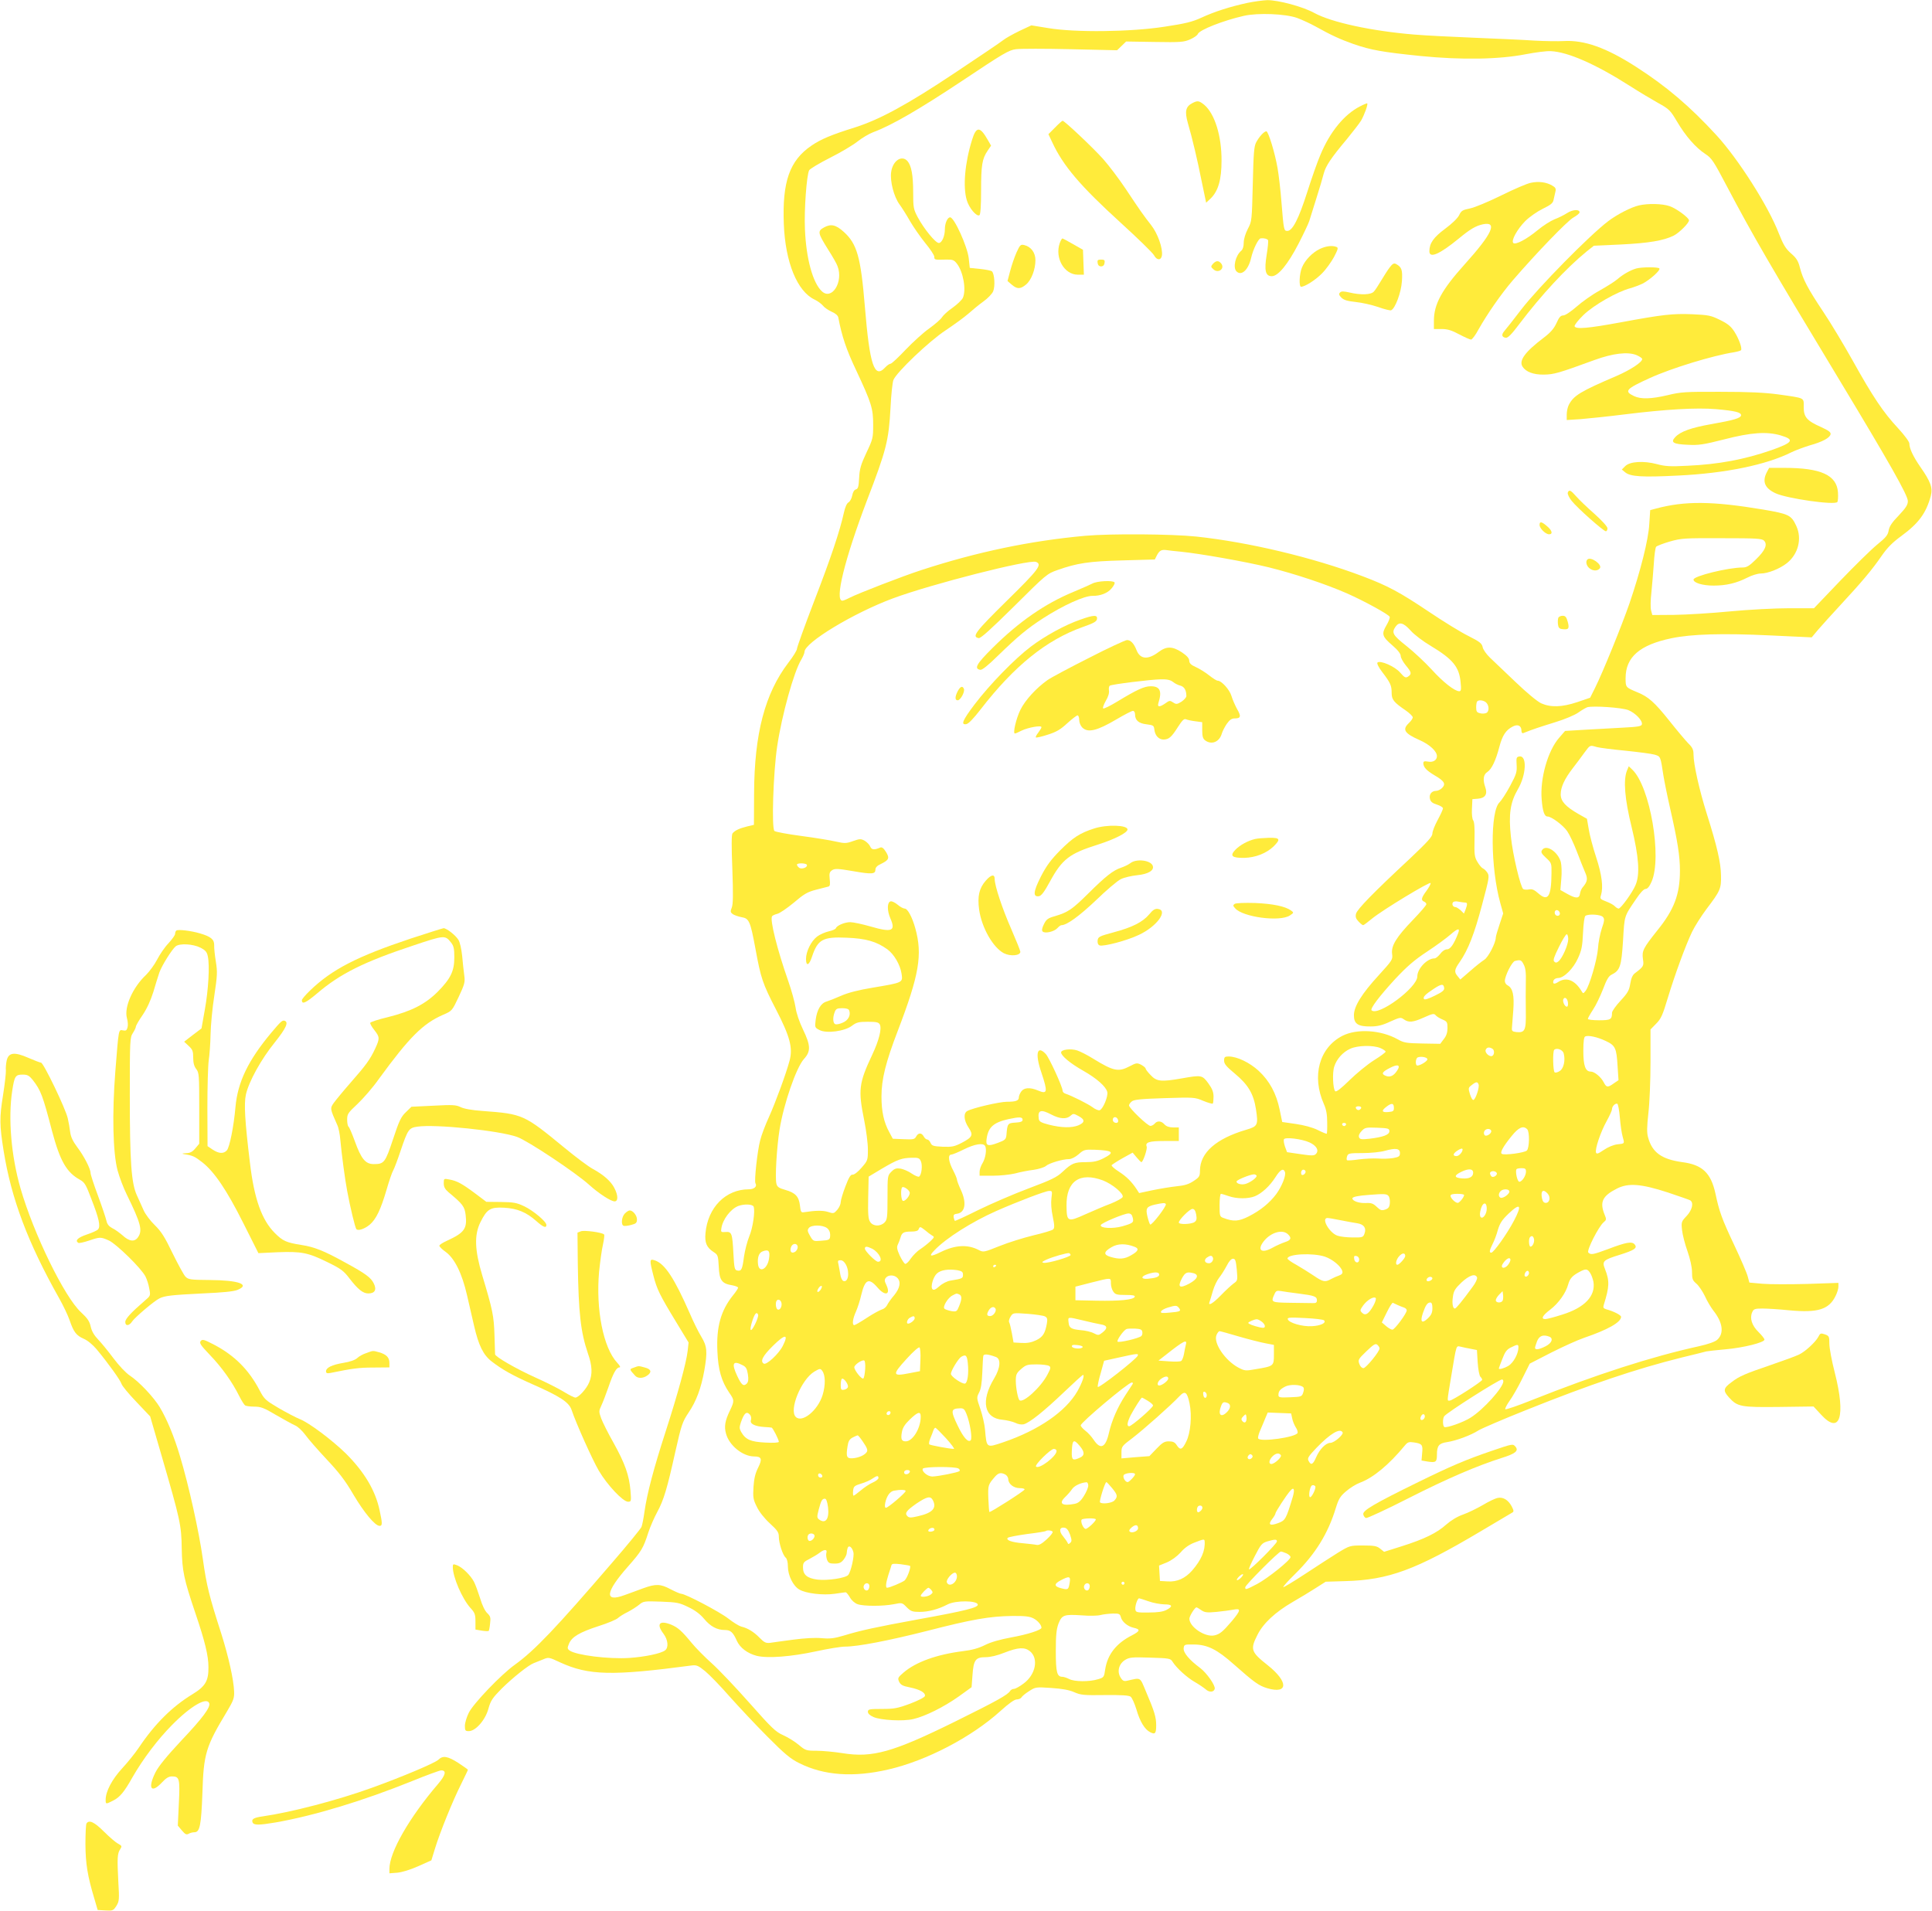 <?xml version="1.0" standalone="no"?>
<!DOCTYPE svg PUBLIC "-//W3C//DTD SVG 20010904//EN"
 "http://www.w3.org/TR/2001/REC-SVG-20010904/DTD/svg10.dtd">
<svg version="1.0" xmlns="http://www.w3.org/2000/svg"
 width="1280pt" height="1266pt" viewBox="0 0 1280 1266"
 preserveAspectRatio="xMidYMid meet">
<g transform="translate(0,1266) scale(0.1,-0.1)"
fill="#ffeb3b" stroke="none">
<path d="M8265 12641 c-115 -25 -219 -58 -305 -98 -61 -28 -106 -39 -245 -60
-225 -35 -594 -39 -771 -9 l-111 18 -79 -37 c-43 -21 -92 -48 -109 -62 -16
-13 -161 -111 -322 -218 -312 -208 -495 -307 -658 -359 -157 -49 -226 -78
-289 -121 -145 -99 -194 -239 -183 -520 10 -254 89 -446 204 -500 21 -10 45
-28 55 -40 9 -12 35 -30 57 -40 26 -11 43 -26 45 -39 24 -125 52 -210 119
-351 101 -216 112 -251 112 -360 0 -86 -2 -95 -45 -185 -37 -79 -45 -107 -48
-167 -3 -58 -7 -72 -22 -76 -11 -3 -20 -18 -24 -41 -4 -19 -15 -40 -25 -45
-11 -6 -22 -32 -30 -68 -27 -122 -86 -299 -197 -586 -63 -164 -114 -306 -114
-316 0 -10 -25 -51 -57 -92 -155 -204 -225 -468 -227 -864 l-1 -210 -46 -11
c-52 -13 -81 -27 -96 -46 -7 -9 -7 -88 -1 -238 6 -168 5 -232 -4 -254 -10 -25
-9 -31 7 -43 11 -7 37 -16 58 -20 50 -8 58 -26 92 -209 36 -196 47 -230 137
-404 92 -178 112 -254 89 -338 -22 -83 -92 -274 -136 -372 -24 -52 -51 -123
-59 -157 -18 -68 -40 -269 -31 -283 13 -21 -8 -40 -44 -40 -153 0 -272 -120
-287 -291 -6 -63 8 -95 53 -124 29 -19 31 -23 35 -98 4 -90 20 -112 89 -123
22 -4 39 -11 39 -16 0 -5 -15 -28 -34 -51 -80 -100 -111 -208 -103 -372 5
-121 27 -197 78 -272 35 -50 35 -56 5 -119 -33 -68 -39 -106 -26 -153 21 -78
110 -150 185 -151 51 0 57 -16 28 -74 -19 -38 -27 -71 -31 -128 -4 -69 -2 -84
22 -131 15 -33 50 -77 86 -110 51 -47 60 -60 60 -89 0 -42 26 -123 46 -139 8
-7 14 -30 14 -58 0 -59 35 -130 76 -153 44 -26 157 -39 234 -28 36 5 69 10 73
10 4 0 17 -15 28 -34 11 -20 33 -39 51 -45 40 -14 169 -14 240 0 54 11 55 11
85 -20 27 -27 38 -31 85 -31 59 0 124 17 187 50 53 27 194 26 199 -1 4 -20
-78 -41 -398 -99 -273 -50 -380 -73 -487 -106 -67 -20 -94 -23 -150 -18 -42 4
-113 0 -188 -10 -66 -9 -135 -18 -153 -21 -27 -3 -39 2 -70 34 -39 40 -79 64
-122 74 -14 4 -52 27 -85 53 -58 45 -284 164 -312 164 -7 0 -39 14 -70 30 -67
36 -98 37 -183 6 -36 -13 -91 -34 -123 -45 -135 -50 -127 19 23 189 90 102
102 122 135 225 13 40 40 101 59 136 44 81 66 156 120 399 41 182 47 199 89
262 50 74 82 160 103 276 22 126 19 162 -20 226 -19 31 -53 100 -76 154 -102
232 -164 328 -231 351 -36 12 -37 5 -10 -101 23 -90 42 -129 151 -308 l82
-135 -6 -55 c-9 -80 -65 -284 -146 -535 -79 -244 -123 -410 -140 -530 -6 -44
-15 -90 -20 -102 -5 -12 -93 -120 -197 -240 -370 -430 -510 -578 -642 -673
-91 -65 -274 -256 -305 -318 -14 -28 -26 -67 -26 -87 0 -31 3 -35 26 -35 45 0
110 74 130 149 15 54 27 71 88 133 74 73 177 155 211 168 11 4 38 15 60 24 40
17 40 17 117 -19 188 -86 344 -90 870 -20 32 4 44 0 90 -38 29 -24 102 -99
162 -168 61 -68 173 -188 250 -265 115 -116 154 -148 211 -176 163 -82 359
-96 591 -42 252 58 551 214 743 388 54 49 92 76 107 76 12 0 27 6 31 13 4 8
27 27 51 42 42 27 44 28 147 21 73 -5 118 -13 152 -28 43 -19 64 -21 203 -19
114 1 159 -2 171 -11 9 -7 26 -45 38 -84 23 -80 55 -133 91 -151 33 -17 40 -9
40 46 0 53 -11 91 -68 224 -41 98 -31 92 -124 71 -21 -5 -30 -1 -43 20 -26 39
-13 91 28 117 29 18 45 20 167 16 128 -4 135 -5 149 -28 26 -41 94 -103 146
-133 28 -16 60 -38 72 -48 24 -23 56 -21 61 3 4 23 -53 104 -96 137 -73 54
-113 102 -110 131 3 25 5 26 69 25 89 -1 153 -33 264 -132 137 -121 165 -141
222 -158 138 -40 140 42 4 151 -114 90 -119 106 -70 203 38 76 117 150 234
218 47 27 115 68 152 92 l66 42 131 4 c287 8 465 74 896 330 107 63 201 119
209 124 11 6 11 13 -3 40 -23 44 -58 65 -94 57 -16 -3 -60 -24 -98 -47 -38
-22 -97 -51 -131 -63 -38 -13 -80 -39 -111 -66 -62 -56 -146 -97 -295 -144
l-117 -37 -26 21 c-22 18 -41 21 -114 21 -86 0 -87 0 -166 -48 -43 -27 -141
-90 -218 -141 -76 -50 -141 -89 -144 -87 -3 3 33 43 79 88 134 132 218 268
269 436 19 61 29 78 68 111 25 22 67 48 92 57 89 33 193 120 297 246 19 23 27
26 60 21 55 -8 61 -16 55 -72 l-4 -48 41 -7 c54 -8 61 -3 61 45 0 60 13 76 67
84 60 9 158 45 209 78 22 13 163 74 314 134 426 171 733 274 1030 348 80 19
154 38 165 41 11 2 69 9 129 14 115 10 256 45 256 64 0 7 -18 29 -40 51 -44
43 -59 92 -41 131 9 21 17 24 68 24 32 0 113 -5 180 -12 185 -17 259 5 303 93
11 21 20 50 20 64 l0 25 -207 -7 c-115 -3 -247 -3 -295 1 l-88 8 -11 41 c-6
23 -46 116 -89 207 -83 176 -99 221 -125 343 -30 136 -87 190 -220 207 -136
19 -199 64 -226 164 -9 31 -8 69 2 161 8 66 14 217 14 337 l0 217 38 39 c32
32 43 58 76 168 48 158 118 349 161 439 17 36 61 105 96 152 92 121 98 135 96
223 -1 83 -25 190 -95 411 -49 156 -87 326 -87 390 0 32 -7 47 -35 74 -19 20
-75 86 -124 148 -99 124 -140 161 -215 191 -76 32 -76 32 -76 93 0 139 93 220
303 264 134 28 338 34 653 19 l277 -13 41 49 c23 27 91 102 151 167 140 151
209 233 272 325 36 52 71 88 129 130 116 85 165 152 196 266 14 53 -1 95 -69
192 -47 68 -73 122 -73 155 0 12 -31 54 -75 102 -98 105 -167 208 -300 447
-60 107 -148 254 -196 325 -102 153 -134 214 -154 291 -11 45 -23 64 -59 95
-36 32 -51 57 -81 133 -69 180 -269 493 -412 649 -177 193 -335 327 -535 455
-196 126 -342 178 -478 170 -36 -2 -123 -1 -195 3 -71 5 -251 13 -400 19 -148
6 -326 15 -395 21 -281 23 -549 81 -662 143 -76 42 -240 86 -313 85 -27 -1
-86 -9 -130 -18z m329 -100 c32 -12 87 -37 121 -56 108 -60 163 -85 253 -117
116 -40 190 -53 443 -79 272 -27 522 -23 699 12 63 12 137 22 165 20 112 -5
297 -86 521 -229 61 -39 146 -90 189 -114 74 -41 81 -48 126 -124 57 -96 122
-171 187 -214 43 -28 55 -47 145 -218 171 -324 284 -519 739 -1272 338 -560
458 -772 458 -810 0 -25 -13 -45 -60 -95 -45 -46 -62 -72 -67 -99 -5 -31 -18
-47 -77 -95 -39 -32 -149 -140 -245 -240 l-173 -181 -165 0 c-91 0 -267 -9
-392 -21 -124 -12 -291 -22 -370 -23 l-144 -1 -8 30 c-5 16 -4 70 2 120 5 49
12 135 16 190 3 55 10 105 15 112 5 6 46 22 91 35 77 22 98 23 345 22 227 0
265 -2 279 -16 25 -26 8 -65 -53 -124 -43 -43 -62 -54 -87 -54 -98 0 -327 -57
-327 -80 0 -22 61 -40 132 -40 85 0 152 16 225 53 29 15 68 27 88 27 47 0 126
31 174 69 75 60 101 162 62 246 -33 72 -50 80 -221 109 -335 56 -517 58 -710
6 l-37 -10 -6 -92 c-6 -105 -58 -311 -132 -528 -50 -144 -175 -453 -228 -559
l-32 -64 -85 -29 c-102 -34 -176 -36 -239 -8 -26 12 -96 70 -170 141 -69 66
-145 138 -169 161 -24 23 -46 54 -49 70 -5 25 -19 36 -94 74 -49 24 -166 96
-261 160 -194 130 -271 172 -443 237 -329 124 -753 225 -1100 262 -164 17
-566 20 -735 5 -365 -33 -721 -108 -1085 -227 -121 -39 -418 -154 -477 -184
-21 -11 -41 -19 -47 -19 -53 0 15 274 162 662 130 338 145 398 157 617 4 86
13 168 19 183 19 50 238 259 347 330 55 37 123 86 150 110 27 24 72 61 100 81
28 20 57 50 64 67 14 33 9 115 -8 132 -5 5 -40 12 -78 16 l-69 7 -7 65 c-9 77
-96 270 -123 270 -18 0 -35 -39 -35 -79 0 -46 -20 -91 -40 -91 -22 0 -98 93
-140 171 -28 53 -30 64 -30 165 0 114 -12 177 -38 207 -38 42 -98 2 -108 -74
-8 -60 18 -163 56 -214 16 -22 47 -71 69 -110 22 -38 67 -103 100 -144 34 -41
61 -82 61 -92 0 -21 2 -21 76 -19 45 1 54 -2 73 -26 43 -54 64 -175 40 -228
-7 -14 -37 -43 -68 -65 -31 -21 -62 -50 -70 -63 -7 -12 -44 -45 -83 -73 -39
-27 -110 -92 -158 -142 -48 -51 -93 -93 -100 -93 -7 0 -23 -11 -36 -25 -71
-77 -102 15 -134 403 -27 329 -52 416 -139 495 -53 48 -85 55 -130 31 -46 -25
-44 -36 24 -145 30 -47 59 -97 64 -113 40 -104 -38 -228 -104 -166 -60 56
-104 216 -112 410 -6 128 11 360 28 392 6 10 68 47 139 83 70 35 152 84 182
108 29 23 76 51 103 61 122 45 306 152 589 340 273 182 309 204 357 210 30 4
193 4 362 0 l308 -7 30 29 30 29 189 -3 c172 -3 193 -1 235 17 25 11 48 27 51
36 11 27 168 89 305 120 92 21 275 14 353 -14z m-774 -3536 c130 -13 431 -66
586 -104 173 -43 378 -111 519 -173 113 -50 276 -139 282 -155 3 -6 -7 -32
-22 -57 -33 -57 -29 -73 41 -133 35 -30 54 -55 54 -69 0 -12 16 -41 35 -64 38
-45 39 -57 12 -74 -15 -9 -23 -4 -50 27 -34 41 -133 84 -151 67 -5 -5 7 -31
31 -62 55 -72 63 -90 63 -138 0 -46 14 -63 93 -117 26 -18 47 -39 47 -46 0 -7
-11 -24 -25 -37 -47 -44 -31 -69 73 -115 65 -29 112 -73 112 -105 0 -27 -26
-43 -60 -36 -24 4 -30 2 -30 -12 1 -26 21 -47 74 -79 64 -37 76 -56 52 -82
-11 -12 -29 -21 -41 -21 -30 0 -49 -24 -41 -54 5 -19 17 -28 46 -37 22 -7 40
-18 40 -25 0 -7 -16 -42 -35 -77 -19 -35 -35 -75 -35 -90 0 -20 -31 -54 -147
-164 -245 -228 -351 -337 -359 -367 -5 -21 -1 -33 17 -52 12 -13 26 -24 30
-24 4 0 31 20 61 45 70 57 382 246 386 234 2 -5 -10 -28 -27 -51 -35 -47 -38
-63 -16 -72 8 -3 15 -11 15 -17 0 -7 -40 -53 -88 -103 -111 -115 -146 -172
-139 -226 5 -38 2 -42 -87 -140 -114 -124 -166 -208 -166 -267 0 -57 27 -75
111 -74 46 0 78 8 129 32 65 29 70 30 91 15 33 -23 60 -20 134 13 55 25 66 27
76 15 7 -9 27 -21 46 -29 30 -13 33 -18 33 -56 0 -29 -7 -52 -24 -73 l-24 -32
-118 2 c-107 2 -124 5 -164 28 -112 62 -269 72 -366 23 -154 -79 -205 -267
-123 -452 16 -36 22 -70 22 -122 1 -40 -1 -74 -3 -75 -3 -1 -30 10 -60 25 -34
17 -90 32 -145 40 l-90 13 -17 82 c-22 107 -67 190 -139 257 -60 55 -143 95
-199 95 -26 0 -30 -4 -30 -28 0 -21 15 -39 73 -87 87 -73 122 -132 138 -234
16 -105 12 -114 -63 -136 -201 -59 -307 -152 -308 -271 0 -37 -4 -44 -42 -69
-31 -21 -60 -30 -113 -35 -38 -4 -110 -16 -159 -26 l-89 -19 -16 25 c-34 51
-67 84 -118 117 -30 19 -51 38 -48 43 3 4 35 25 72 46 l67 37 26 -31 c15 -18
29 -32 32 -32 11 0 41 89 35 103 -11 28 16 37 115 37 l98 0 0 45 0 45 -38 0
c-26 0 -45 7 -57 20 -21 24 -48 26 -65 5 -7 -8 -20 -15 -28 -15 -19 0 -142
118 -142 136 0 6 8 18 18 26 13 12 58 17 217 22 195 6 201 6 257 -18 32 -13
60 -21 63 -18 3 3 5 24 5 46 0 31 -9 53 -35 89 -40 54 -45 55 -175 32 -137
-24 -167 -21 -206 21 -19 19 -34 39 -34 44 0 5 -13 16 -29 25 -28 14 -33 13
-77 -10 -74 -39 -107 -32 -239 49 -38 24 -87 49 -108 56 -43 14 -107 6 -107
-13 0 -22 61 -73 146 -121 90 -51 151 -105 160 -141 7 -28 -28 -113 -50 -121
-8 -3 -30 6 -48 20 -30 22 -133 74 -180 90 -10 3 -18 12 -18 19 0 26 -89 219
-111 243 -58 62 -73 4 -30 -121 44 -132 41 -147 -23 -120 -52 22 -92 19 -110
-7 -9 -12 -16 -30 -16 -39 0 -22 -20 -29 -80 -29 -47 0 -225 -41 -261 -61 -27
-14 -24 -62 8 -110 33 -50 27 -63 -47 -102 -47 -24 -63 -27 -124 -25 -63 3
-72 6 -81 26 -5 12 -15 22 -22 22 -7 0 -17 9 -23 20 -14 26 -36 26 -50 0 -10
-19 -19 -21 -83 -18 l-72 3 -23 43 c-36 65 -52 137 -52 237 0 114 28 227 108
435 142 371 165 504 116 680 -21 75 -51 130 -70 130 -9 0 -30 11 -46 25 -17
14 -38 25 -47 23 -24 -5 -25 -60 -2 -113 37 -84 11 -95 -130 -54 -56 16 -117
29 -136 29 -36 0 -89 -22 -95 -40 -2 -6 -23 -16 -48 -21 -25 -6 -59 -21 -76
-34 -40 -30 -74 -99 -74 -149 0 -51 21 -43 40 16 38 114 72 132 229 125 128
-5 198 -25 270 -77 44 -32 85 -102 94 -161 9 -60 11 -59 -191 -93 -92 -15
-162 -33 -208 -53 -38 -17 -82 -34 -98 -39 -38 -11 -63 -54 -72 -121 -6 -50
-6 -52 26 -68 46 -24 167 -8 215 29 29 22 44 26 104 26 57 0 72 -3 80 -18 14
-27 -5 -105 -51 -202 -88 -187 -93 -232 -53 -430 14 -68 25 -156 25 -196 0
-71 -1 -74 -42 -121 -24 -28 -49 -47 -59 -46 -13 2 -25 -17 -48 -78 -17 -44
-31 -91 -31 -104 0 -13 -10 -36 -23 -51 -22 -25 -25 -26 -61 -14 -34 11 -83
10 -161 -2 -17 -3 -21 4 -25 44 -7 60 -30 85 -97 104 -43 12 -54 20 -59 41
-10 38 2 242 21 360 27 168 110 409 161 466 47 51 45 90 -6 196 -24 50 -44
108 -49 145 -5 34 -27 114 -49 177 -73 208 -122 404 -107 428 3 5 18 12 34 16
16 3 65 37 110 74 68 58 90 71 148 86 37 9 74 19 82 21 10 3 12 16 8 50 -4 38
-1 47 17 59 18 11 38 10 138 -7 126 -22 148 -20 148 11 0 13 12 26 35 36 55
27 60 39 35 80 -16 26 -27 34 -39 29 -40 -17 -56 -15 -66 8 -5 12 -22 29 -37
38 -25 13 -32 13 -77 -3 -45 -16 -55 -16 -113 -3 -34 8 -137 25 -228 37 -91
12 -171 27 -179 33 -20 16 -8 387 18 561 31 208 111 496 160 575 11 19 21 42
21 51 0 61 324 257 585 354 252 94 903 260 949 242 43 -17 17 -51 -195 -259
-209 -206 -232 -237 -185 -246 13 -3 82 60 235 211 211 210 218 216 287 240
130 46 207 58 432 64 l213 6 14 28 c17 32 31 39 65 34 14 -2 54 -7 90 -10z
m1525 -522 c23 -27 84 -73 135 -103 146 -88 188 -139 197 -242 5 -46 3 -58 -9
-58 -30 0 -107 60 -183 144 -44 48 -119 118 -167 156 -91 72 -100 88 -72 128
24 34 52 27 99 -25z m498 -475 c22 -17 26 -58 6 -71 -9 -5 -28 -7 -42 -3 -23
5 -27 12 -27 40 0 18 3 36 7 39 10 11 38 8 56 -5z m945 -53 c47 -19 95 -69 90
-94 -3 -13 -24 -17 -123 -22 -66 -4 -180 -10 -253 -14 l-133 -8 -39 -45 c-75
-85 -128 -271 -116 -409 6 -78 18 -113 39 -113 26 0 103 -58 130 -97 16 -23
44 -83 64 -135 19 -51 44 -112 54 -136 20 -44 17 -63 -16 -102 -7 -8 -15 -26
-17 -40 -4 -34 -26 -35 -82 -4 l-48 27 6 73 c4 42 2 90 -3 112 -19 69 -98 120
-124 80 -10 -14 -5 -23 26 -52 36 -33 37 -36 36 -102 -1 -154 -23 -189 -85
-135 -28 25 -43 32 -63 28 -15 -3 -32 -2 -39 2 -18 11 -70 229 -82 348 -16
148 -4 227 46 313 56 95 62 225 11 218 -20 -3 -22 -8 -19 -55 3 -47 -1 -62
-43 -140 -26 -49 -58 -97 -70 -109 -63 -58 -60 -435 5 -668 l19 -68 -24 -73
c-14 -41 -25 -79 -25 -87 0 -35 -50 -131 -76 -147 -16 -10 -58 -43 -94 -75
l-65 -56 -17 21 c-25 29 -23 44 13 95 56 81 97 186 148 379 47 176 50 191 35
213 -8 12 -21 25 -29 28 -8 3 -24 22 -36 42 -20 33 -22 49 -20 150 2 73 -1
118 -9 127 -6 8 -10 40 -8 77 l3 63 37 3 c48 4 64 30 49 74 -18 51 -14 86 13
103 29 19 56 76 80 168 20 75 43 110 88 133 34 18 58 6 58 -28 0 -12 5 -18 13
-15 59 24 108 40 208 71 66 20 132 48 156 65 22 16 49 31 59 35 39 11 229 -2
272 -19z m-208 -245 c19 -5 105 -16 190 -24 85 -9 172 -20 192 -26 40 -12 39
-10 58 -135 6 -38 26 -138 45 -221 50 -219 65 -316 65 -413 0 -156 -38 -258
-150 -396 -93 -117 -103 -135 -95 -190 7 -45 4 -50 -53 -93 -16 -12 -25 -33
-31 -69 -7 -44 -16 -61 -64 -113 -32 -34 -57 -70 -57 -80 0 -45 -9 -50 -86
-50 -41 0 -74 4 -74 9 0 5 15 32 34 61 19 28 48 89 66 135 24 64 38 88 57 97
56 28 65 54 76 225 10 170 6 158 87 277 27 41 51 66 62 66 13 0 26 16 40 48
71 161 -10 632 -128 743 l-23 22 -12 -29 c-25 -62 -15 -188 31 -374 48 -198
56 -314 26 -384 -20 -49 -97 -155 -112 -156 -6 0 -17 7 -24 14 -6 8 -32 23
-56 32 -42 16 -45 19 -37 43 16 53 6 135 -32 251 -21 63 -43 147 -49 185 l-12
70 -55 31 c-87 50 -119 85 -119 131 0 48 26 103 80 173 23 30 58 76 77 103 39
52 35 51 83 37z m-5235 -779 c10 -17 -34 -34 -51 -20 -8 6 -14 15 -14 20 0 12
57 11 65 0z m4361 -251 c17 0 17 -10 4 -46 l-11 -27 -22 22 c-13 11 -28 21
-35 21 -15 0 -25 18 -16 31 4 6 19 9 36 5 17 -3 37 -6 44 -6z m627 -65 c7 -16
-8 -29 -23 -20 -15 9 -12 35 4 35 8 0 16 -7 19 -15z m287 -31 c11 -12 10 -26
-8 -77 -11 -34 -23 -93 -25 -132 -6 -75 -56 -247 -82 -280 -16 -20 -16 -20
-28 0 -44 72 -100 93 -153 59 -27 -18 -40 -14 -31 11 4 8 17 15 30 15 38 0
101 62 132 132 24 53 29 80 33 168 3 61 9 108 16 112 21 14 103 9 116 -8z
m-960 -109 c-27 -70 -51 -105 -73 -105 -14 0 -32 -12 -45 -30 -13 -16 -29 -30
-38 -30 -49 0 -114 -68 -114 -120 0 -74 -260 -266 -303 -224 -11 11 53 95 157
208 78 83 126 125 211 181 61 40 130 91 155 113 49 43 65 45 50 7z m730 -37
c0 -38 -39 -126 -64 -147 -13 -11 -20 -11 -29 -2 -9 9 -1 31 31 96 23 47 46
85 52 85 5 0 10 -15 10 -32z m-295 -169 c12 -22 16 -54 14 -117 -1 -48 -1
-136 0 -197 2 -123 -6 -139 -64 -133 -25 3 -30 7 -28 28 1 14 5 66 9 117 7 99
-3 145 -37 164 -11 5 -19 18 -19 29 0 34 47 128 67 133 36 9 43 7 58 -24z
m-527 -155 c2 -15 -12 -27 -62 -51 -42 -21 -68 -29 -72 -22 -8 13 8 30 66 68
50 33 64 34 68 5z m820 -97 c2 -15 -1 -27 -7 -27 -14 0 -29 32 -24 48 8 21 28
8 31 -21z m-4762 -52 c12 -31 -6 -66 -43 -81 -19 -9 -42 -13 -49 -10 -16 6
-18 44 -4 80 8 22 16 26 50 26 27 0 43 -5 46 -15z m5012 -202 c64 -30 72 -46
79 -169 l6 -91 -31 -21 c-40 -29 -49 -28 -67 7 -18 35 -61 71 -86 71 -35 0
-49 38 -49 136 0 65 4 94 13 97 21 9 80 -4 135 -30z m-1493 -47 c19 -8 35 -19
35 -24 0 -5 -35 -31 -77 -57 -43 -27 -116 -87 -162 -132 -57 -56 -88 -80 -95
-73 -15 15 -20 124 -6 164 16 50 57 95 105 117 49 23 152 25 200 5z m743 -5
c15 -9 13 -42 -3 -48 -19 -6 -49 23 -42 41 7 18 24 20 45 7z m472 -31 c12 -45
0 -100 -26 -116 -13 -9 -28 -13 -34 -9 -11 7 -14 138 -3 149 16 16 57 1 63
-24z m-903 -37 c4 -11 -45 -43 -67 -43 -14 0 -13 47 3 54 20 8 60 2 64 -11z
m-201 -77 c-22 -34 -46 -45 -73 -35 -34 13 -28 26 25 53 53 28 74 20 48 -18z
m540 -91 c7 -18 -19 -98 -34 -103 -6 -2 -16 15 -23 38 -12 40 -12 43 12 61 29
23 38 23 45 4z m-561 -156 c0 -21 -5 -24 -37 -27 -45 -4 -48 9 -10 37 33 25
47 22 47 -10z m1497 -64 c4 -48 12 -104 18 -124 14 -50 15 -48 -34 -53 -26 -3
-62 -18 -90 -37 -37 -25 -47 -29 -52 -18 -8 22 29 134 70 208 20 36 36 72 36
80 0 19 21 40 35 36 5 -2 13 -43 17 -92z m-1714 63 c-3 -7 -11 -13 -18 -13 -7
0 -15 6 -17 13 -3 7 4 12 17 12 13 0 20 -5 18 -12z m-2052 -43 c55 -29 100
-32 126 -8 18 16 21 16 54 -2 43 -23 43 -42 -1 -61 -44 -18 -112 -17 -195 4
-54 14 -66 21 -68 40 -8 57 14 64 84 27z m-191 -35 c0 -11 -13 -16 -47 -18
-52 -3 -54 -7 -60 -81 -3 -30 -8 -35 -56 -53 -69 -26 -83 -20 -75 29 11 75 46
106 144 128 75 16 94 15 94 -5z m633 -3 c2 -10 -3 -17 -12 -17 -18 0 -29 16
-21 31 9 14 29 6 33 -14z m1510 -28 c-2 -6 -8 -10 -13 -10 -5 0 -11 4 -13 10
-2 6 4 11 13 11 9 0 15 -5 13 -11z m287 -44 c0 -24 -41 -39 -132 -50 -53 -6
-64 -4 -69 10 -4 10 2 26 17 41 21 23 29 25 104 22 72 -3 80 -5 80 -23z m913
13 c17 -17 15 -123 -2 -141 -15 -15 -149 -33 -166 -22 -14 8 9 49 65 118 47
58 77 71 103 45z m-238 -13 c0 -19 -36 -39 -45 -25 -11 18 3 40 25 40 11 0 20
-7 20 -15z m-1205 -74 c47 -21 66 -54 43 -77 -11 -12 -28 -12 -102 -1 l-89 13
-14 38 c-7 21 -10 43 -6 48 9 15 117 2 168 -21z m-2149 -23 c13 -21 4 -80 -16
-114 -11 -17 -20 -43 -20 -58 l0 -26 88 0 c48 0 114 7 147 15 33 9 88 20 123
24 35 5 72 17 82 26 20 18 110 45 152 45 16 0 42 13 64 32 35 31 40 32 108 30
122 -5 134 -17 56 -57 -38 -19 -65 -25 -115 -25 -77 0 -94 -7 -155 -64 -38
-36 -73 -53 -225 -110 -99 -37 -249 -102 -333 -143 -84 -42 -154 -74 -156 -72
-2 2 -6 13 -8 24 -2 15 3 21 22 23 55 7 66 73 25 160 -14 30 -25 60 -25 67 0
6 -11 33 -24 58 -32 60 -38 107 -13 107 7 0 44 15 82 34 72 36 128 45 141 24z
m2749 -48 c0 -21 -6 -26 -45 -33 -25 -4 -70 -6 -100 -3 -30 2 -88 -1 -128 -6
-40 -6 -75 -8 -78 -5 -3 3 -3 15 1 26 6 19 14 21 103 21 53 0 120 7 147 15 72
20 100 16 100 -15z m415 24 c0 -18 -24 -44 -40 -44 -26 0 -25 15 2 34 23 16
38 20 38 10z m-3589 -78 c12 -27 5 -91 -12 -102 -6 -3 -27 6 -48 20 -21 15
-54 29 -74 33 -29 4 -40 1 -61 -20 -26 -26 -26 -29 -26 -172 0 -132 -2 -147
-20 -165 -28 -28 -76 -26 -95 4 -13 19 -15 50 -13 162 l3 138 90 54 c102 60
130 70 198 71 41 1 49 -2 58 -23z m3659 -76 c0 -28 -25 -41 -71 -38 -56 4 -59
19 -7 44 47 23 78 21 78 -6z m350 7 c0 -27 -26 -67 -44 -67 -13 0 -28 66 -19
83 2 4 17 7 34 7 24 0 29 -4 29 -23z m-1597 -2 c9 -22 -20 -95 -57 -146 -44
-59 -105 -109 -184 -149 -66 -33 -100 -35 -166 -10 -25 9 -26 13 -26 85 0 41
4 75 9 75 5 0 28 -7 51 -15 53 -19 130 -19 174 -1 46 19 99 68 136 126 32 51
53 62 63 35z m137 1 c0 -8 -7 -16 -15 -20 -10 -4 -15 1 -15 14 0 11 7 20 15
20 8 0 15 -6 15 -14z m1266 -7 c7 -12 -15 -31 -31 -26 -5 2 -11 11 -13 20 -4
19 32 24 44 6z m-1591 -18 c6 -11 -39 -45 -72 -55 -28 -9 -65 2 -60 17 3 10
88 45 114 46 6 1 14 -3 18 -8z m-1018 -32 c64 -25 139 -88 131 -110 -3 -8 -39
-28 -79 -44 -41 -15 -117 -48 -169 -71 -117 -53 -123 -50 -124 58 -2 162 88
224 241 167z m3743 -80 c74 -25 141 -48 148 -52 25 -16 13 -65 -24 -104 -34
-36 -36 -40 -30 -93 3 -30 19 -93 36 -140 18 -53 30 -105 30 -138 0 -46 4 -56
29 -77 16 -14 41 -51 56 -82 14 -32 40 -75 56 -96 63 -79 73 -152 26 -194 -14
-13 -59 -29 -122 -43 -313 -69 -677 -186 -1107 -357 -92 -37 -171 -64 -175
-60 -3 4 9 28 28 55 19 26 57 92 84 147 l50 100 140 72 c77 39 176 84 220 99
156 53 245 103 245 139 0 12 -50 37 -98 50 -19 6 -22 11 -17 28 38 122 40 159
8 240 -20 50 -12 59 95 92 102 32 122 46 102 70 -18 21 -55 15 -176 -31 -100
-37 -114 -40 -131 -23 -13 13 69 174 102 201 18 15 19 19 6 50 -34 84 -15 124
82 173 75 38 159 32 337 -26z m-5023 0 c4 -20 -32 -63 -46 -55 -12 8 -15 78
-4 89 9 9 47 -17 50 -34z m3973 6 c0 -18 -45 -49 -60 -40 -13 8 -13 28 2 43
17 17 58 15 58 -3z m-3034 -44 c-4 -31 -1 -77 9 -123 12 -58 12 -75 2 -84 -6
-6 -65 -24 -130 -39 -65 -16 -166 -47 -225 -71 -102 -41 -107 -42 -136 -27
-74 39 -156 35 -252 -12 -71 -35 -84 -31 -43 11 77 81 249 189 409 260 143 63
324 132 349 133 23 1 23 -1 17 -48z m3288 30 c21 -24 13 -61 -13 -61 -13 0
-21 10 -25 31 -10 50 8 64 38 30z m-1055 -15 c7 -8 11 -30 9 -48 -2 -25 -9
-35 -30 -42 -24 -8 -32 -6 -57 18 -23 22 -36 27 -72 25 -44 -2 -89 13 -89 31
0 10 39 18 110 23 101 8 118 7 129 -7z m501 6 c0 -14 -31 -52 -42 -52 -16 0
-48 31 -48 47 0 9 14 13 45 13 25 0 45 -3 45 -8z m-1976 -60 c7 -12 -95 -145
-104 -135 -4 4 -12 28 -18 53 -13 54 -6 66 51 79 56 12 65 12 71 3z m2126 -31
c0 -33 -23 -67 -38 -57 -7 4 -9 20 -5 39 11 60 43 73 43 18z m-4857 14 c11
-28 -5 -141 -29 -197 -13 -32 -29 -93 -35 -135 -11 -85 -17 -97 -45 -91 -17 3
-20 17 -25 113 -7 134 -11 146 -53 142 -28 -2 -31 0 -27 23 8 59 60 128 111
149 39 15 97 13 103 -4z m5038 -92 c-45 -86 -135 -213 -151 -213 -15 0 -12 16
9 58 11 21 27 63 35 94 14 45 28 66 72 108 77 73 89 56 35 -47z m-2106 40 c5
-29 3 -40 -11 -50 -21 -15 -104 -18 -104 -3 0 18 72 90 90 90 13 0 20 -11 25
-37z m-421 -19 c9 -34 4 -38 -68 -59 -64 -18 -150 -13 -143 8 4 14 153 76 183
77 15 0 24 -8 28 -26z m1378 -19 c40 -8 90 -17 110 -20 45 -7 62 -32 48 -69
-9 -24 -13 -26 -77 -25 -38 0 -84 5 -103 12 -53 19 -109 117 -65 117 8 0 47
-7 87 -15z m-3404 -51 c14 -10 22 -26 22 -44 0 -35 -3 -37 -63 -41 -47 -4 -50
-3 -70 32 -18 31 -19 39 -8 53 17 21 89 21 119 0z m652 -16 c15 -13 35 -28 45
-34 17 -9 16 -12 -11 -38 -16 -15 -46 -39 -66 -52 -21 -13 -49 -42 -64 -63
-14 -22 -31 -37 -37 -35 -7 3 -23 28 -36 55 -18 40 -21 55 -13 72 6 12 14 33
18 47 9 33 21 40 72 40 29 0 45 5 48 15 8 20 11 19 44 -7z m2402 -25 c27 -25
22 -40 -19 -53 -21 -7 -59 -24 -84 -38 -74 -41 -104 -13 -52 49 46 54 119 75
155 42z m1631 -32 c5 -20 -9 -51 -23 -51 -11 0 -14 53 -3 63 11 12 21 8 26
-12z m-4878 -55 c0 -10 -8 -24 -17 -30 -24 -15 -38 2 -27 32 11 28 44 26 44
-2z m2232 3 c32 -12 25 -29 -23 -56 -44 -26 -79 -28 -136 -11 -49 14 -47 34 7
65 41 24 93 25 152 2z m-1738 -13 c48 -26 76 -86 38 -86 -16 0 -87 71 -87 87
0 17 14 16 49 -1z m-684 -65 c-10 -70 -66 -99 -73 -37 -5 44 6 76 31 85 39 15
50 3 42 -48z m1998 24 c2 -12 -151 -57 -178 -52 -16 3 -12 7 18 21 42 19 137
46 150 43 5 -2 9 -7 10 -12z m2217 -7 c0 -14 -40 -58 -52 -58 -16 0 -8 36 13
58 20 22 39 22 39 0z m-533 -4 c51 -17 108 -64 116 -96 4 -14 -2 -22 -21 -29
-15 -5 -39 -16 -54 -24 -39 -22 -53 -19 -116 24 -31 21 -83 53 -114 71 -32 17
-58 36 -58 41 0 31 168 39 247 13z m-743 -3 c10 -16 -5 -41 -24 -41 -28 0 -36
21 -15 37 22 15 32 16 39 4z m971 -16 c0 -28 -29 -25 -33 3 -3 19 0 23 15 20
10 -2 18 -12 18 -23z m991 -29 c-17 -27 -46 -35 -46 -14 0 6 10 22 22 35 29
31 48 14 24 -21z m-1802 -38 c6 -72 6 -73 -21 -92 -15 -11 -53 -46 -84 -78
-54 -56 -88 -75 -75 -43 3 9 13 41 22 73 9 31 28 70 41 86 13 16 35 51 49 77
16 32 31 49 43 49 15 0 19 -11 25 -72z m-2589 32 c26 -51 15 -120 -18 -107 -8
3 -17 23 -20 44 -3 21 -9 50 -12 66 -6 23 -4 27 14 27 13 0 26 -11 36 -30z
m995 -4 c0 -3 -4 -8 -10 -11 -5 -3 -10 -1 -10 4 0 6 5 11 10 11 6 0 10 -2 10
-4z m-257 -32 c30 -6 37 -11 37 -30 0 -24 -4 -26 -83 -39 -21 -3 -53 -19 -73
-37 -26 -23 -38 -28 -46 -20 -15 15 5 82 29 104 26 24 76 31 136 22z m4192
-18 c9 -13 18 -40 22 -59 15 -94 -58 -171 -206 -217 -52 -17 -103 -30 -113
-30 -31 0 -19 24 33 63 55 42 104 111 119 168 11 39 28 57 75 82 41 22 52 21
70 -7z m-405 0 c0 -16 -18 -31 -27 -22 -8 8 5 36 17 36 5 0 10 -6 10 -14z
m-2450 -11 c0 -15 -23 -23 -77 -28 -44 -3 -46 15 -3 30 49 17 80 16 80 -2z
m228 9 c38 -11 26 -39 -29 -69 -64 -34 -79 -24 -49 34 22 41 34 46 78 35z
m-1964 -30 c27 -26 19 -68 -20 -116 -20 -23 -41 -53 -47 -66 -6 -12 -21 -25
-34 -28 -13 -4 -58 -28 -99 -55 -41 -27 -79 -49 -84 -49 -16 0 -11 42 11 90
11 25 27 74 35 110 25 104 50 116 107 50 52 -61 90 -49 59 17 -13 26 -13 35
-2 48 16 19 54 19 74 -1z m3842 2 c3 -8 -10 -37 -30 -63 -68 -93 -109 -143
-117 -143 -14 0 -20 34 -13 79 5 38 15 54 57 94 52 48 92 61 103 33z m-296 -6
c0 -12 -28 -25 -36 -17 -9 9 6 27 22 27 8 0 14 -5 14 -10z m-2130 -33 c0 -18
7 -43 16 -55 13 -19 24 -22 80 -22 48 0 65 -3 62 -12 -7 -20 -98 -29 -253 -26
l-140 3 0 45 0 45 105 27 c135 34 130 34 130 -5z m-1920 -37 c-6 -11 -15 -20
-21 -20 -6 0 -6 7 1 20 6 11 15 20 21 20 6 0 6 -7 -1 -20z m3165 -31 c103 -13
120 -19 120 -45 0 -14 -7 -19 -27 -18 -16 0 -82 1 -148 2 -129 2 -131 3 -107
56 10 23 16 26 42 22 17 -3 71 -11 120 -17z m1351 -45 c-7 -19 -46 -18 -46 1
0 8 10 25 23 38 l22 22 3 -23 c2 -13 1 -30 -2 -38z m-3602 40 c20 -8 20 -31 0
-79 -14 -35 -17 -37 -51 -32 -20 4 -41 11 -46 16 -13 13 23 73 54 88 29 15 24
14 43 7z m2745 -75 c-31 -55 -53 -69 -75 -47 -15 15 -14 18 7 48 27 37 70 62
83 50 5 -5 -2 -27 -15 -51z m-3921 15 c3 -25 -13 -48 -27 -40 -12 8 -15 49 -4
60 11 11 28 1 31 -20z m4082 -11 c14 -6 33 -14 43 -17 9 -3 17 -11 17 -18 0
-20 -80 -128 -95 -128 -8 0 -27 11 -42 24 l-28 24 33 67 c18 37 36 65 40 63 4
-2 18 -9 32 -15z m230 -21 c0 -29 -7 -45 -30 -67 -40 -38 -53 -24 -33 35 18
52 30 70 49 70 10 0 14 -12 14 -38z m-1680 3 c18 -22 10 -26 -61 -32 -49 -5
-61 -3 -57 7 2 8 22 19 44 26 53 16 60 16 74 -1z m-1215 -5 c10 -16 -14 -50
-35 -50 -23 0 -25 12 -8 40 14 21 33 26 43 10z m-1572 -42 c2 -7 -7 -35 -21
-63 -30 -60 -40 -45 -17 25 16 49 29 62 38 38z m1900 -10 c15 -8 18 -17 13
-46 -12 -68 -27 -90 -71 -112 -32 -15 -58 -20 -97 -18 l-53 3 -11 61 c-6 33
-14 66 -18 73 -4 6 0 23 9 37 16 26 17 26 113 19 53 -4 105 -12 115 -17z
m-863 -13 c0 -12 -28 -35 -44 -35 -14 0 -5 30 12 39 24 14 32 13 32 -4z m1116
-14 c43 -11 96 -22 117 -26 44 -7 48 -25 11 -54 -24 -19 -28 -20 -57 -5 -16 9
-56 19 -89 21 -60 6 -75 15 -78 48 -5 42 -10 41 96 16z m1596 1 c17 -17 -22
-36 -80 -39 -63 -4 -153 22 -160 46 -4 12 15 13 113 8 65 -3 122 -10 127 -15z
m-414 -8 c12 -8 22 -22 22 -30 0 -12 -7 -14 -32 -9 -43 10 -78 23 -78 30 0 6
39 23 55 24 6 1 21 -6 33 -15z m-790 -68 c2 -10 0 -22 -6 -28 -15 -15 -151
-47 -158 -37 -6 10 40 75 59 83 7 3 32 4 57 3 35 -2 46 -6 48 -21z m639 -31
c65 -19 144 -39 176 -45 l57 -11 0 -65 c0 -75 -1 -76 -122 -96 -66 -12 -72
-11 -114 11 -87 47 -165 161 -145 214 6 15 15 27 21 27 5 0 63 -16 127 -35z
m-3021 -63 c-27 -53 -108 -128 -126 -117 -25 16 -7 51 61 118 82 81 106 80 65
-1z m5078 62 c29 -11 18 -43 -24 -64 -43 -22 -70 -26 -70 -10 0 6 7 26 14 45
15 35 40 44 80 29z m-2408 -56 c-3 -13 -9 -40 -12 -60 -4 -21 -12 -41 -18 -45
-6 -5 -42 -6 -81 -3 l-70 5 45 35 c125 99 148 110 136 68z m1284 -22 c0 -21
-90 -131 -107 -131 -10 0 -22 12 -27 28 -10 27 -7 32 47 84 48 46 60 53 72 43
8 -7 15 -18 15 -24z m-1967 9 c-4 -15 -66 -12 -71 3 -3 10 6 13 34 10 22 -2
38 -7 37 -13z m2887 -2 c0 -42 -33 -103 -67 -123 -29 -17 -63 -26 -63 -17 0 1
10 30 23 62 18 48 30 64 57 77 44 22 50 22 50 1z m-3962 -84 l-3 -74 -73 -14
c-110 -22 -112 -10 -17 94 46 51 82 82 87 77 5 -5 8 -42 6 -83z m3647 74 l40
-8 5 -82 c3 -46 11 -88 18 -95 7 -7 12 -16 12 -20 0 -11 -198 -138 -215 -138
-18 0 -20 -17 10 163 36 215 31 200 63 194 15 -4 45 -10 67 -14z m-3147 -54
c35 -13 30 -73 -12 -143 -90 -149 -66 -263 56 -273 29 -3 67 -12 84 -20 19
-10 41 -13 56 -10 39 10 134 86 266 212 66 63 123 115 127 115 13 0 -6 -53
-37 -108 -77 -134 -256 -258 -491 -338 -113 -38 -110 -40 -121 84 -3 35 -17
96 -31 137 -25 72 -25 75 -9 107 13 23 19 63 22 133 2 55 5 106 7 113 5 12 32
10 83 -9z m940 9 c-8 -23 -263 -222 -265 -207 -2 8 7 50 20 93 l22 80 100 22
c121 27 128 27 123 12z m-1126 -50 c7 -67 -1 -128 -18 -135 -17 -6 -94 46 -94
64 0 21 49 101 68 113 31 18 39 10 44 -42z m-680 -39 c-2 -30 -7 -58 -12 -62
-9 -10 -60 53 -60 74 0 16 49 50 65 45 6 -1 9 -26 7 -57z m-813 26 c23 -11 30
-23 36 -61 5 -35 3 -50 -8 -62 -21 -20 -35 -8 -63 52 -39 83 -28 104 35 71z
m2031 -5 c13 -8 12 -16 -10 -57 -44 -85 -163 -193 -186 -170 -10 10 -24 82
-24 128 0 41 4 51 35 78 32 28 42 31 103 31 37 0 74 -5 82 -10z m-1503 -32
c22 -28 23 -95 3 -161 -32 -103 -136 -187 -178 -145 -46 46 36 247 123 300 36
21 40 22 52 6z m2293 -52 c0 -14 -41 -46 -60 -46 -18 0 -11 28 12 44 28 20 48
20 48 2z m-2122 -55 c-2 -9 -13 -17 -26 -19 -19 -3 -22 1 -22 31 0 18 3 37 7
41 11 10 44 -34 41 -53z m4342 37 c0 -41 -131 -187 -217 -241 -48 -31 -160
-70 -174 -62 -11 7 -12 55 -1 71 15 23 363 244 383 244 5 0 9 -5 9 -12z
m-2457 -20 c-4 -7 -26 -40 -47 -72 -52 -80 -90 -167 -109 -250 -22 -98 -56
-114 -101 -46 -14 21 -39 49 -56 61 -16 13 -30 28 -30 35 0 19 314 283 338
284 8 0 10 -5 5 -12z m1131 -19 c6 -6 6 -19 0 -36 -9 -27 -12 -28 -87 -31 -68
-3 -77 -1 -77 15 0 25 10 38 45 56 31 16 100 14 119 -4z m-753 -107 c17 -82 7
-197 -22 -254 -26 -54 -40 -59 -63 -23 -12 19 -25 25 -52 25 -29 0 -43 -8 -82
-49 l-47 -49 -93 -7 -92 -8 0 40 c0 39 4 43 73 95 72 55 256 218 311 277 37
39 51 29 67 -47z m114 55 c0 -26 -20 -25 -23 2 -3 16 1 22 10 19 7 -3 13 -12
13 -21z m-391 -38 c20 -12 36 -26 35 -32 -1 -15 -142 -137 -158 -137 -17 0
-13 26 10 73 23 43 69 117 75 117 1 0 19 -9 38 -21z m530 -15 c23 -9 20 -37
-8 -63 -38 -36 -58 -13 -36 43 10 27 17 30 44 20z m-1731 -72 c24 -60 40 -163
28 -175 -17 -17 -49 19 -87 99 -47 98 -45 111 17 113 22 1 30 -6 42 -37z
m-503 10 c0 -13 -12 -22 -22 -16 -10 6 -1 24 13 24 5 0 9 -4 9 -8z m-930 -17
c6 -8 9 -23 5 -35 -8 -24 27 -41 90 -45 22 -1 43 -3 47 -4 8 -1 48 -80 48 -94
0 -6 -38 -8 -90 -5 -97 5 -130 19 -160 71 -12 22 -12 31 -1 64 22 63 38 75 61
48z m1130 -12 c0 -76 -53 -163 -99 -163 -28 0 -34 14 -26 60 5 30 19 52 53 85
54 52 72 56 72 18z m2461 -10 c3 -18 14 -44 23 -59 10 -14 15 -31 13 -38 -11
-29 -246 -62 -261 -37 -4 5 3 31 15 58 11 26 27 63 34 81 l14 33 78 -3 77 -3
7 -32z m-309 -25 c-5 -5 -13 -3 -21 6 -9 11 -8 18 6 32 17 17 18 17 21 -5 2
-13 0 -27 -6 -33z m1188 38 c0 -16 -18 -31 -27 -22 -8 8 5 36 17 36 5 0 10 -6
10 -14z m-3172 -146 c35 -39 58 -70 52 -70 -28 0 -156 24 -163 30 -4 4 -1 22
7 41 8 19 17 42 20 52 3 9 9 17 13 17 4 0 36 -32 71 -70z m2627 40 c9 -14 -55
-70 -81 -70 -30 0 -71 -42 -94 -95 -21 -49 -34 -56 -50 -25 -10 18 -3 29 52
87 91 94 155 133 173 103z m-3175 -67 c24 -35 30 -51 23 -63 -13 -21 -53 -39
-93 -42 -40 -3 -46 9 -35 78 5 34 12 47 33 59 15 8 30 14 34 15 4 0 21 -21 38
-47z m1434 -24 c33 -39 33 -63 1 -77 -48 -22 -56 -17 -54 41 3 79 12 85 53 36z
m-154 -33 c0 -35 -116 -123 -136 -103 -11 11 97 117 118 117 10 0 18 -6 18
-14z m1293 -47 c-17 -17 -37 -1 -22 17 8 10 15 12 23 4 7 -7 7 -13 -1 -21z
m193 19 c8 -12 -42 -58 -63 -58 -20 0 -15 28 7 50 22 22 45 26 56 8z m-2136
-88 c8 -5 11 -12 7 -17 -10 -9 -140 -35 -180 -36 -32 0 -73 35 -63 52 9 14
214 15 236 1z m-322 -22 c-7 -19 -38 -22 -38 -4 0 10 9 16 21 16 12 0 19 -5
17 -12z m-580 -26 c2 -7 -3 -12 -12 -12 -9 0 -16 7 -16 16 0 17 22 14 28 -4z
m1213 8 c10 -6 19 -20 19 -30 0 -32 36 -60 76 -60 20 0 34 -4 32 -9 -3 -11
-228 -154 -233 -149 -2 2 -5 42 -7 89 -3 89 -2 92 46 147 22 24 38 27 67 12z
m859 2 c0 -11 -39 -52 -49 -52 -15 0 -33 29 -27 45 6 16 76 22 76 7z m-1700
-25 c0 -7 -17 -21 -38 -30 -21 -9 -57 -33 -79 -52 -23 -19 -44 -35 -48 -35 -3
0 -5 14 -3 32 3 29 8 34 53 48 28 8 61 23 75 33 29 20 40 22 40 4z m1390 -50
c0 -13 -13 -44 -29 -69 -21 -34 -37 -47 -61 -52 -83 -16 -108 1 -64 44 16 15
37 39 47 54 15 22 57 42 95 45 6 1 12 -9 12 -22z m158 -17 c36 -44 39 -56 15
-82 -15 -17 -82 -26 -95 -12 -7 6 33 134 42 134 3 0 20 -18 38 -40z m1346 12
c7 -11 -22 -72 -34 -72 -11 0 -6 51 7 73 5 9 20 9 27 -1z m-149 -70 c-45 -149
-49 -156 -98 -174 -54 -20 -68 -10 -38 28 12 15 21 31 21 36 0 10 72 121 98
150 24 29 32 11 17 -40z m-2565 39 c0 -12 -116 -111 -130 -111 -8 0 -9 11 -5
33 10 45 31 75 57 80 41 8 78 7 78 -2z m180 -60 c28 -53 -1 -85 -98 -107 -46
-11 -59 -11 -70 0 -20 20 -7 37 60 84 69 46 92 52 108 23z m-694 -48 c9 -77
-16 -112 -59 -81 -15 12 -15 18 -3 65 16 61 23 73 41 73 9 0 16 -19 21 -57z
m2474 -18 c-7 -8 -16 -15 -21 -15 -14 0 -11 38 4 43 20 7 31 -11 17 -28z
m-700 -62 c0 -13 -54 -63 -67 -63 -15 0 -36 47 -27 61 6 10 94 12 94 2z m280
-59 c0 -19 -41 -35 -55 -22 -7 6 -2 16 14 29 24 20 41 17 41 -7z m-1349 -9 c0
-13 -41 -19 -41 -7 0 11 20 22 33 18 5 -1 8 -6 8 -11z m898 -32 c12 -36 13
-45 2 -55 -11 -11 -14 -10 -18 0 -3 7 -16 26 -30 43 -29 34 -24 62 9 57 15 -2
26 -16 37 -45z m-115 18 c3 -5 -14 -27 -39 -50 -33 -30 -51 -40 -67 -37 -13 3
-54 7 -92 11 -74 6 -114 21 -99 36 5 5 63 16 128 25 66 8 122 17 124 20 8 7
40 4 45 -5z m-1579 -21 c8 -13 -13 -40 -31 -40 -14 0 -19 31 -7 43 10 10 31 8
38 -3z m2586 -42 c5 -61 -22 -124 -83 -194 -46 -52 -99 -76 -161 -72 l-52 3
-3 51 -3 51 52 21 c32 14 66 39 91 66 25 30 57 52 91 65 62 24 67 25 68 9z
m479 -1 c0 -15 -178 -193 -185 -185 -3 3 15 43 39 89 39 76 47 85 82 96 52 15
64 15 64 0z m-2806 -72 c7 -26 -17 -130 -34 -150 -17 -21 -139 -39 -204 -31
-69 9 -96 32 -96 81 0 31 5 37 43 56 23 12 53 30 66 40 31 25 54 25 46 0 -3
-10 -1 -30 4 -45 9 -22 17 -26 50 -26 31 0 44 6 60 26 12 15 21 35 21 45 0 9
3 25 6 33 8 21 30 5 38 -29z m2869 -7 c15 -7 27 -18 27 -25 0 -20 -150 -140
-221 -178 -75 -39 -79 -40 -79 -22 0 15 222 237 236 237 6 0 22 -6 37 -12z
m-2494 -83 c8 -9 -19 -82 -36 -97 -17 -13 -99 -48 -116 -48 -11 0 -8 33 9 86
9 27 18 55 20 63 3 11 17 12 61 7 31 -4 59 -9 62 -11z m311 -69 c0 -44 -53
-76 -67 -40 -6 17 33 64 54 64 7 0 13 -11 13 -24z m1885 -6 c-10 -11 -23 -20
-28 -20 -6 0 -2 9 8 20 10 11 23 20 28 20 6 0 2 -9 -8 -20z m-1138 -36 c-8
-47 -10 -49 -54 -38 -50 12 -52 29 -6 53 57 30 67 28 60 -15z m363 -4 c0 -5
-4 -10 -10 -10 -5 0 -10 5 -10 10 0 6 5 10 10 10 6 0 10 -4 10 -10z m-1690
-19 c0 -11 -5 -23 -11 -27 -15 -9 -33 12 -26 30 9 23 37 20 37 -3z m1460 0 c0
-11 -5 -23 -11 -27 -15 -9 -33 12 -26 30 9 23 37 20 37 -3z m-1049 -27 c11
-14 10 -18 -6 -30 -19 -14 -65 -19 -65 -7 0 9 42 53 51 53 3 0 13 -7 20 -16z
m1439 -74 c30 -11 76 -19 103 -20 55 0 60 -13 15 -37 -24 -12 -58 -17 -118
-17 -78 -1 -85 1 -88 20 -3 24 14 74 25 74 5 -1 33 -9 63 -20z m-3050 -38 c43
-20 78 -46 104 -77 42 -51 86 -75 139 -75 37 0 54 -15 79 -72 21 -46 70 -83
131 -99 72 -18 229 -6 395 30 78 17 164 31 190 31 85 0 287 39 544 104 299 77
415 97 563 99 86 1 117 -3 142 -16 29 -15 53 -44 53 -62 0 -15 -94 -45 -200
-64 -75 -14 -136 -31 -175 -51 -42 -21 -86 -33 -145 -40 -174 -22 -313 -72
-395 -143 -36 -31 -39 -36 -28 -60 10 -20 23 -28 70 -37 68 -14 105 -35 101
-57 -2 -9 -41 -29 -98 -51 -84 -31 -106 -35 -187 -35 -84 0 -93 -2 -93 -19 0
-12 13 -24 38 -35 50 -21 196 -29 263 -13 78 18 201 79 300 149 l86 62 6 80
c7 101 20 119 88 119 30 0 77 11 124 30 89 35 133 38 168 10 60 -48 39 -156
-42 -215 -25 -19 -54 -35 -63 -35 -9 0 -21 -6 -25 -13 -15 -26 -87 -66 -368
-205 -410 -202 -545 -240 -743 -208 -56 9 -134 16 -173 16 -67 0 -73 2 -117
39 -26 22 -72 50 -103 64 -50 22 -76 47 -223 213 -92 104 -205 223 -251 264
-46 41 -106 102 -133 135 -65 79 -90 101 -134 120 -79 32 -102 6 -52 -60 30
-40 35 -92 10 -110 -27 -21 -134 -43 -236 -50 -137 -9 -352 18 -396 49 -16 12
-16 17 -4 46 19 45 70 75 196 116 60 19 118 43 129 54 11 10 40 28 65 40 25
13 58 34 75 48 28 23 33 24 145 20 104 -4 121 -7 180 -36z m3398 -20 c23 -16
38 -18 102 -12 41 4 92 11 113 15 50 10 48 -4 -10 -74 -63 -74 -82 -89 -119
-97 -62 -12 -164 57 -164 111 0 17 36 75 47 75 3 0 17 -8 31 -18z m-532 -47
c8 -31 45 -61 84 -70 47 -10 44 -22 -10 -50 -105 -53 -163 -128 -178 -227 -7
-50 -9 -53 -47 -64 -57 -18 -157 -17 -191 1 -16 8 -36 15 -45 15 -36 0 -44 28
-44 169 0 108 4 146 18 184 23 57 36 62 156 54 47 -4 102 -3 121 2 19 5 56 9
82 10 43 1 48 -2 54 -24z"/>
<path d="M7900 11977 c-45 -23 -52 -55 -30 -133 29 -98 65 -252 89 -374 12
-58 24 -116 27 -129 l5 -24 30 28 c50 49 72 124 72 250 1 164 -45 311 -114
370 -35 28 -44 30 -79 12z"/>
<path d="M9010 11955 c-104 -53 -199 -169 -262 -321 -19 -43 -58 -155 -88
-249 -56 -176 -97 -255 -131 -255 -23 0 -24 5 -39 190 -6 80 -18 182 -26 227
-17 99 -61 243 -74 243 -15 0 -47 -35 -67 -72 -15 -28 -18 -69 -23 -278 -6
-242 -6 -246 -33 -297 -16 -31 -27 -68 -27 -91 0 -24 -6 -45 -16 -53 -39 -32
-57 -112 -32 -137 33 -33 79 10 97 89 13 57 48 129 64 130 22 2 42 -3 48 -12
3 -5 -1 -49 -9 -97 -17 -105 -8 -142 34 -142 42 0 106 78 177 215 34 66 66
134 71 150 5 17 26 84 47 150 21 66 43 140 49 165 13 50 48 103 154 229 39 48
81 102 93 121 21 36 48 109 41 115 -1 2 -23 -7 -48 -20z"/>
<path d="M6990 11815 l-44 -44 25 -53 c72 -156 186 -290 454 -534 113 -103
213 -200 221 -216 18 -34 47 -34 52 -1 7 48 -28 146 -71 201 -51 65 -73 96
-170 242 -42 63 -109 152 -149 197 -67 75 -256 253 -268 253 -3 0 -26 -20 -50
-45z"/>
<path d="M6440 11733 c-48 -154 -61 -311 -35 -399 15 -52 65 -111 84 -100 7 5
11 62 11 164 0 168 7 210 43 263 l23 34 -20 35 c-53 94 -78 95 -106 3z"/>
<path d="M10143 11449 c-24 -4 -112 -42 -195 -83 -85 -42 -178 -81 -209 -87
-49 -10 -58 -15 -72 -45 -10 -20 -47 -56 -93 -90 -77 -57 -104 -96 -104 -149
0 -49 67 -20 193 83 77 64 115 86 162 96 99 20 62 -62 -120 -264 -153 -170
-205 -265 -205 -375 l0 -55 51 0 c38 0 66 -8 116 -35 36 -19 72 -35 79 -35 7
0 30 30 50 68 57 101 148 233 227 325 156 181 361 393 400 415 23 13 42 28 42
35 0 22 -46 19 -83 -5 -20 -13 -58 -32 -83 -41 -25 -10 -76 -42 -113 -73 -74
-61 -146 -98 -160 -84 -16 16 26 91 79 145 28 28 80 64 117 82 53 26 67 37 71
60 3 15 9 39 12 53 5 20 1 28 -22 41 -38 22 -89 29 -140 18z"/>
<path d="M10858 11299 c-52 -12 -145 -60 -204 -105 -126 -96 -461 -437 -574
-583 -52 -68 -103 -133 -113 -144 -21 -24 -18 -41 9 -45 14 -2 38 22 89 90
147 194 310 370 447 482 l48 38 178 8 c185 9 285 26 351 59 37 19 101 83 101
101 0 17 -84 79 -128 94 -49 17 -144 19 -204 5z"/>
<path d="M7021 11049 c-34 -98 30 -209 120 -209 l40 0 -3 82 -3 83 -65 37
c-36 21 -68 38 -71 38 -4 0 -12 -14 -18 -31z"/>
<path d="M6735 10988 c-13 -29 -32 -84 -42 -122 l-18 -68 28 -24 c36 -31 58
-30 95 1 35 29 62 100 62 161 0 50 -29 89 -73 100 -25 6 -29 2 -52 -48z"/>
<path d="M8745 11011 c-49 -23 -99 -74 -119 -123 -18 -42 -21 -128 -6 -128 26
0 97 46 139 89 26 26 61 75 79 108 27 52 30 62 16 67 -28 11 -68 6 -109 -13z"/>
<path d="M7272 10918 c2 -15 10 -23 23 -23 13 0 21 8 23 23 3 18 -1 22 -23 22
-22 0 -26 -4 -23 -22z"/>
<path d="M8036 10912 c-15 -18 -15 -20 4 -37 32 -29 78 6 50 40 -17 20 -33 19
-54 -3z"/>
<path d="M9207 10888 c-14 -18 -39 -58 -57 -88 -18 -30 -39 -63 -48 -72 -18
-21 -85 -24 -161 -6 -40 9 -54 9 -63 0 -10 -10 -7 -17 9 -34 16 -16 40 -23 95
-29 40 -4 107 -19 148 -33 41 -15 80 -24 86 -22 27 10 67 117 72 192 5 76 -1
94 -39 115 -14 7 -23 2 -42 -23z"/>
<path d="M10840 10881 c-40 -12 -87 -39 -122 -69 -18 -16 -72 -50 -120 -77
-48 -26 -117 -75 -153 -107 -38 -33 -75 -58 -88 -58 -17 0 -28 -12 -45 -51
-17 -37 -40 -63 -85 -97 -124 -94 -165 -151 -140 -191 22 -35 73 -54 141 -53
68 1 96 9 337 97 121 44 220 56 278 32 20 -9 37 -20 37 -26 0 -21 -78 -72
-170 -112 -241 -103 -284 -130 -316 -191 -8 -15 -14 -44 -14 -64 l0 -37 93 6
c50 4 184 18 296 32 268 33 470 45 601 34 125 -11 165 -21 165 -40 0 -19 -48
-33 -196 -59 -136 -24 -205 -49 -240 -86 -33 -35 -14 -47 83 -51 72 -4 104 1
242 36 178 46 282 53 374 26 94 -28 82 -47 -63 -98 -176 -61 -350 -94 -556
-103 -114 -6 -147 -4 -202 11 -87 23 -179 18 -210 -14 l-22 -22 23 -19 c35
-28 111 -33 349 -21 315 15 586 71 753 155 27 13 81 33 120 45 83 23 134 50
138 74 3 13 -14 25 -62 47 -95 42 -116 66 -116 133 0 64 13 58 -170 84 -91 12
-195 17 -380 17 -231 1 -264 -1 -350 -22 -111 -26 -179 -28 -225 -6 -67 32
-53 47 105 119 145 66 417 149 558 171 23 4 44 10 47 14 8 13 -14 75 -44 122
-23 36 -44 53 -95 78 -61 30 -76 33 -185 38 -131 5 -194 -2 -475 -54 -212 -39
-296 -47 -304 -26 -2 8 24 41 59 75 68 66 223 154 309 177 25 7 62 21 83 31
48 25 119 88 111 100 -6 11 -119 10 -154 0z"/>
<path d="M11705 9530 c-31 -61 -13 -105 58 -138 74 -35 395 -81 410 -58 4 6 6
35 4 64 -8 114 -113 162 -354 162 l-102 0 -16 -30z"/>
<path d="M10387 9396 c-3 -8 8 -33 26 -55 37 -47 211 -201 226 -201 6 0 11 9
11 19 0 12 -35 50 -87 97 -49 43 -103 95 -121 116 -36 41 -47 46 -55 24z"/>
<path d="M10200 9182 c0 -23 40 -62 63 -62 27 0 20 26 -14 54 -36 31 -49 33
-49 8z"/>
<path d="M10517 8953 c-13 -12 -7 -40 11 -56 23 -21 56 -22 71 -3 20 24 -60
81 -82 59z"/>
<path d="M10324 8566 c-3 -8 -4 -27 -2 -43 2 -20 9 -29 26 -31 44 -6 51 2 39
47 -9 33 -16 41 -34 41 -13 0 -26 -6 -29 -14z"/>
<path d="M7236 8793 c-16 -8 -72 -33 -125 -55 -188 -78 -360 -197 -534 -370
-108 -107 -125 -138 -83 -146 12 -3 51 28 119 95 131 127 192 178 297 246 135
87 274 150 329 149 50 -1 100 18 125 49 15 17 24 35 20 40 -9 15 -117 10 -148
-8z"/>
<path d="M7159 8555 c-102 -35 -235 -108 -329 -179 -106 -80 -271 -249 -373
-383 -80 -106 -93 -137 -55 -131 14 2 48 37 95 98 222 287 434 459 675 545 74
26 94 37 96 54 4 28 -22 27 -109 -4z"/>
<path d="M7215 8301 c-127 -64 -251 -130 -275 -147 -75 -53 -149 -134 -180
-198 -28 -57 -51 -156 -36 -156 4 0 23 8 44 19 43 21 132 37 132 23 0 -5 -10
-21 -21 -36 -12 -15 -19 -29 -16 -32 3 -3 38 5 78 18 57 18 85 34 130 76 31
28 62 52 68 52 6 0 11 -13 11 -30 0 -17 9 -39 20 -50 37 -37 97 -23 229 55 51
30 99 55 107 55 8 0 14 -10 14 -23 0 -40 24 -60 76 -66 46 -6 49 -8 52 -36 5
-39 29 -65 61 -65 35 1 52 15 95 83 29 45 41 57 54 51 9 -4 37 -10 62 -13 l45
-6 0 -53 c0 -42 5 -57 20 -68 43 -31 94 -10 110 46 4 14 18 42 32 63 20 28 33
37 54 37 40 0 43 14 15 62 -13 24 -30 62 -37 86 -12 42 -66 102 -92 102 -7 0
-32 16 -56 35 -25 20 -64 44 -88 55 -32 14 -43 25 -44 42 0 16 -15 33 -49 56
-63 41 -102 41 -154 2 -70 -53 -122 -49 -146 12 -18 46 -40 68 -64 67 -12 -1
-125 -53 -251 -118z m556 -159 c13 -11 36 -22 50 -25 25 -7 39 -30 39 -69 0
-9 -15 -25 -32 -37 -30 -18 -35 -19 -56 -5 -21 14 -25 13 -51 -6 -39 -27 -55
-26 -46 3 25 79 10 110 -51 110 -43 0 -91 -22 -223 -102 -46 -28 -87 -48 -92
-45 -5 3 3 25 17 50 17 28 24 54 21 70 -2 13 0 27 6 31 14 9 271 41 338 42 41
1 63 -4 80 -17z"/>
<path d="M6345 8080 c-19 -37 -19 -60 0 -60 18 0 49 56 41 76 -9 22 -24 16
-41 -16z"/>
<path d="M7250 7171 c-95 -30 -142 -61 -226 -145 -62 -63 -91 -102 -128 -174
-50 -99 -54 -136 -13 -130 16 2 36 29 72 95 82 151 130 188 322 248 109 35
193 78 193 99 0 30 -136 34 -220 7z"/>
<path d="M8315 7101 c-49 -12 -100 -40 -131 -72 -38 -40 -22 -54 60 -53 74 2
146 30 194 76 48 48 43 58 -30 57 -35 -1 -76 -4 -93 -8z"/>
<path d="M7489 6941 c-13 -10 -41 -23 -61 -30 -53 -17 -104 -58 -217 -170
-107 -106 -134 -125 -221 -151 -47 -13 -58 -21 -74 -54 -13 -26 -15 -41 -8
-48 15 -15 76 -1 97 22 10 11 22 20 27 20 36 0 118 60 229 165 69 67 143 130
165 140 21 11 70 22 107 26 74 7 116 32 104 63 -14 37 -109 48 -148 17z"/>
<path d="M6531 6825 c-44 -50 -56 -104 -44 -192 17 -120 92 -251 164 -289 44
-22 109 -16 109 10 0 7 -27 74 -60 150 -60 137 -110 287 -110 332 0 34 -23 30
-59 -11z"/>
<path d="M8180 6671 c-12 -8 -12 -13 4 -30 52 -58 295 -90 361 -47 27 18 28
19 9 33 -39 28 -121 45 -239 50 -70 2 -126 0 -135 -6z"/>
<path d="M7614 6602 c-43 -51 -111 -86 -235 -119 -96 -26 -104 -30 -107 -54
-2 -17 3 -29 13 -33 26 -9 182 32 261 70 120 56 197 164 124 172 -19 2 -33 -8
-56 -36z"/>
<path d="M2720 6441 c-356 -119 -521 -204 -667 -345 -29 -28 -53 -56 -53 -63
0 -30 25 -19 101 45 153 131 313 210 636 317 209 70 212 70 252 19 17 -21 21
-41 21 -97 0 -91 -24 -141 -110 -228 -82 -82 -174 -129 -329 -168 -63 -15
-116 -32 -118 -38 -2 -5 10 -27 27 -48 36 -46 37 -55 6 -122 -34 -73 -61 -110
-163 -226 -49 -56 -99 -117 -112 -135 -25 -36 -25 -37 24 -147 8 -16 17 -61
20 -100 8 -89 31 -263 45 -335 20 -109 53 -245 61 -254 12 -13 54 1 89 30 42
36 73 101 111 231 17 59 37 117 44 128 7 12 29 70 49 130 48 142 55 152 111
160 118 18 544 -26 661 -68 72 -26 389 -237 478 -318 62 -56 143 -109 168
-109 24 0 24 40 -2 89 -23 45 -71 87 -144 127 -28 15 -112 78 -186 139 -269
221 -275 224 -542 244 -73 5 -126 15 -147 26 -29 14 -52 16 -179 9 l-146 -7
-37 -36 c-32 -30 -45 -58 -85 -179 -52 -156 -59 -165 -128 -165 -55 0 -83 35
-125 151 -18 50 -37 94 -42 97 -5 4 -9 24 -9 47 0 37 6 45 68 103 37 35 102
109 142 166 202 277 292 367 425 425 60 26 60 26 104 119 39 83 43 98 37 141
-4 27 -10 86 -14 130 -5 47 -15 92 -25 107 -20 32 -79 77 -98 77 -8 -1 -106
-32 -219 -69z"/>
<path d="M1168 6494 c-5 -4 -8 -14 -8 -22 0 -8 -20 -36 -44 -62 -25 -26 -58
-75 -75 -108 -17 -33 -50 -78 -73 -101 -88 -82 -147 -214 -127 -287 6 -20 8
-48 4 -61 -5 -20 -11 -24 -30 -20 -30 5 -28 17 -51 -273 -22 -280 -16 -539 15
-655 12 -44 39 -116 61 -160 93 -190 106 -238 74 -283 -22 -32 -58 -28 -101
12 -21 18 -52 41 -70 49 -22 12 -33 26 -38 49 -4 18 -29 93 -56 166 -27 72
-49 140 -49 150 0 28 -44 113 -88 171 -29 39 -43 68 -47 100 -3 25 -10 66 -16
91 -13 62 -161 369 -177 369 -8 1 -45 15 -84 32 -93 41 -132 36 -144 -19 -4
-20 -7 -49 -5 -65 1 -15 -7 -89 -19 -164 -24 -148 -23 -200 4 -368 51 -318
161 -610 368 -977 27 -48 58 -113 69 -145 27 -79 44 -101 93 -123 26 -11 60
-39 87 -71 77 -93 156 -203 164 -228 4 -14 49 -68 99 -120 l91 -96 77 -265
c121 -417 130 -454 132 -610 3 -150 14 -202 91 -430 63 -186 86 -280 86 -356
1 -91 -20 -127 -105 -179 -135 -82 -250 -196 -356 -354 -24 -36 -74 -98 -111
-138 -67 -73 -109 -152 -109 -208 0 -30 1 -30 50 -5 44 22 73 57 127 153 71
124 168 252 263 348 123 125 230 187 246 144 10 -26 -42 -97 -186 -249 -97
-104 -149 -168 -170 -209 -53 -106 -29 -144 43 -67 27 29 45 40 66 40 50 0 54
-15 46 -178 l-7 -148 27 -32 c22 -26 30 -30 45 -22 10 6 27 10 38 10 36 0 45
45 53 260 8 260 22 307 162 539 44 74 50 90 48 135 -3 78 -37 230 -85 382 -80
249 -97 316 -122 494 -26 184 -93 487 -151 680 -39 132 -87 247 -135 327 -40
66 -136 168 -198 209 -26 17 -72 66 -108 114 -35 47 -81 103 -102 125 -26 27
-42 54 -49 85 -8 36 -21 55 -64 95 -110 101 -314 520 -401 821 -62 215 -83
465 -55 647 15 97 21 107 69 107 32 0 43 -6 68 -37 52 -67 65 -100 127 -338
53 -198 96 -273 185 -322 31 -17 40 -33 76 -129 50 -128 61 -179 44 -199 -6
-8 -40 -23 -76 -35 -59 -20 -79 -40 -55 -55 6 -3 37 4 70 15 74 25 78 25 132
1 49 -22 216 -185 243 -239 9 -18 21 -54 25 -80 9 -47 9 -47 -32 -82 -88 -76
-127 -118 -127 -139 0 -29 26 -27 46 4 17 26 145 135 180 152 34 18 85 23 285
33 137 6 208 13 234 24 85 36 4 64 -187 65 -125 1 -140 3 -159 22 -11 11 -49
81 -85 154 -52 108 -75 145 -118 187 -30 29 -63 73 -74 98 -11 25 -31 70 -45
100 -37 80 -47 221 -47 665 0 362 1 381 20 410 11 17 20 36 20 42 0 7 20 42
45 78 29 43 53 96 71 153 14 48 32 106 40 129 17 47 82 151 108 173 26 21 115
16 164 -9 33 -17 43 -28 49 -58 13 -62 4 -220 -20 -353 l-22 -124 -58 -44 -57
-44 30 -28 c26 -24 30 -35 30 -78 0 -34 6 -57 20 -75 19 -24 20 -40 20 -260
l0 -235 -26 -31 c-19 -23 -35 -31 -62 -32 -26 -1 -30 -3 -12 -6 57 -9 70 -15
120 -54 80 -63 161 -182 271 -401 l101 -201 126 6 c159 6 202 -2 330 -65 90
-44 108 -57 147 -108 56 -73 90 -100 125 -100 43 0 57 24 37 65 -19 40 -54 66
-192 141 -139 77 -203 102 -287 115 -101 16 -124 26 -177 79 -87 87 -137 227
-165 465 -34 280 -40 391 -27 452 19 86 101 235 192 347 75 94 93 134 64 143
-15 4 -25 -5 -88 -80 -153 -183 -222 -326 -237 -492 -11 -128 -39 -267 -57
-287 -22 -24 -53 -22 -94 5 l-34 23 -1 254 c0 140 4 282 9 315 5 33 11 110 12
170 1 61 12 177 25 259 20 133 21 157 10 225 -7 42 -12 91 -11 108 1 38 -21
57 -92 78 -59 18 -150 29 -159 19z"/>
<path d="M2940 4820 c0 -24 8 -39 31 -59 96 -80 107 -95 114 -151 11 -91 -9
-118 -122 -170 -29 -13 -53 -28 -52 -34 0 -6 19 -25 42 -41 59 -43 108 -142
141 -286 15 -63 36 -154 47 -204 30 -130 61 -193 117 -236 70 -54 136 -91 266
-149 187 -82 246 -121 263 -172 31 -92 138 -330 180 -402 56 -95 160 -206 194
-206 21 0 22 2 16 75 -9 101 -36 178 -112 315 -36 63 -72 136 -82 162 -16 45
-16 49 1 85 10 21 31 76 47 122 32 94 53 131 73 131 9 0 3 12 -15 31 -92 99
-142 351 -120 602 7 67 18 149 26 182 7 33 11 63 7 66 -15 14 -130 29 -153 21
l-23 -9 2 -204 c5 -331 19 -454 67 -596 29 -82 31 -138 9 -191 -17 -43 -71
-102 -92 -102 -8 0 -42 17 -76 38 -34 21 -119 64 -191 96 -124 56 -265 137
-265 153 0 5 -2 62 -4 128 -4 126 -12 166 -81 395 -50 167 -54 267 -12 352 43
87 66 101 157 96 87 -5 146 -29 214 -89 46 -41 66 -48 66 -25 0 22 -88 96
-148 124 -48 23 -71 27 -153 28 l-97 1 -73 55 c-87 65 -121 84 -172 93 -36 7
-37 7 -37 -25z"/>
<path d="M4140 4620 c-22 -22 -27 -76 -8 -82 6 -2 29 0 50 6 32 8 38 14 38 37
0 26 -27 59 -48 59 -7 0 -21 -9 -32 -20z"/>
<path d="M12046 3801 c-18 -33 -83 -94 -125 -115 -17 -9 -102 -40 -189 -70
-170 -58 -208 -74 -259 -113 -56 -41 -59 -57 -18 -102 56 -62 79 -66 335 -63
l225 3 51 -55 c124 -135 164 -12 90 279 -20 77 -36 163 -36 191 0 49 -2 53
-30 63 -27 9 -31 8 -44 -18z"/>
<path d="M1330 3775 c-11 -13 -1 -28 61 -93 78 -81 148 -179 194 -272 15 -30
33 -58 39 -62 6 -4 34 -8 61 -8 43 0 64 -8 143 -55 52 -30 108 -61 126 -69 18
-7 48 -35 68 -62 19 -27 83 -100 141 -162 81 -86 124 -141 178 -234 71 -120
144 -208 174 -208 19 0 19 16 0 103 -28 132 -101 254 -223 376 -92 90 -244
204 -305 228 -25 10 -88 43 -140 73 -88 52 -96 59 -127 118 -71 136 -166 231
-301 302 -67 35 -78 38 -89 25z"/>
<path d="M2427 3695 c-22 -7 -49 -22 -60 -33 -14 -13 -48 -25 -92 -32 -77 -13
-115 -32 -115 -56 0 -12 7 -15 28 -11 147 30 191 36 285 36 l107 1 0 29 c0 37
-20 57 -68 71 -44 12 -38 12 -85 -5z"/>
<path d="M4198 3598 c-29 -10 -29 -10 10 -53 17 -19 52 -19 80 1 32 22 27 42
-15 53 -44 12 -40 12 -75 -1z"/>
<path d="M9880 3046 c-169 -58 -266 -99 -482 -205 -294 -144 -370 -189 -366
-214 2 -12 10 -23 19 -25 9 -1 135 57 280 131 260 132 452 214 618 267 90 28
114 47 92 74 -18 21 -17 21 -161 -28z"/>
<path d="M3000 2277 c0 -66 61 -208 116 -270 30 -32 34 -44 34 -91 l0 -53 41
-7 c23 -4 44 -4 47 -2 2 3 7 25 9 50 5 38 2 48 -19 68 -15 14 -34 53 -47 98
-13 41 -31 91 -41 110 -23 43 -76 95 -112 109 -26 10 -28 8 -28 -12z"/>
<path d="M2905 1001 c-22 -22 -241 -114 -440 -186 -229 -83 -537 -163 -726
-190 -57 -8 -74 -18 -66 -39 8 -20 40 -20 153 -1 257 45 582 144 904 274 96
39 183 71 193 71 36 0 30 -30 -19 -88 -193 -225 -324 -454 -324 -565 l0 -29
53 4 c30 3 87 20 138 43 l87 39 23 75 c33 109 119 321 173 428 25 51 46 94 46
97 0 2 -28 22 -63 45 -70 45 -103 51 -132 22z"/>
<path d="M573 578 c-4 -7 -7 -69 -7 -138 1 -129 14 -210 58 -356 l23 -79 51
-3 c49 -3 53 -1 73 30 19 31 20 42 13 158 -8 157 -7 189 12 217 13 21 12 23
-13 37 -16 8 -58 44 -94 80 -65 65 -99 80 -116 54z"/>
</g>
</svg>
